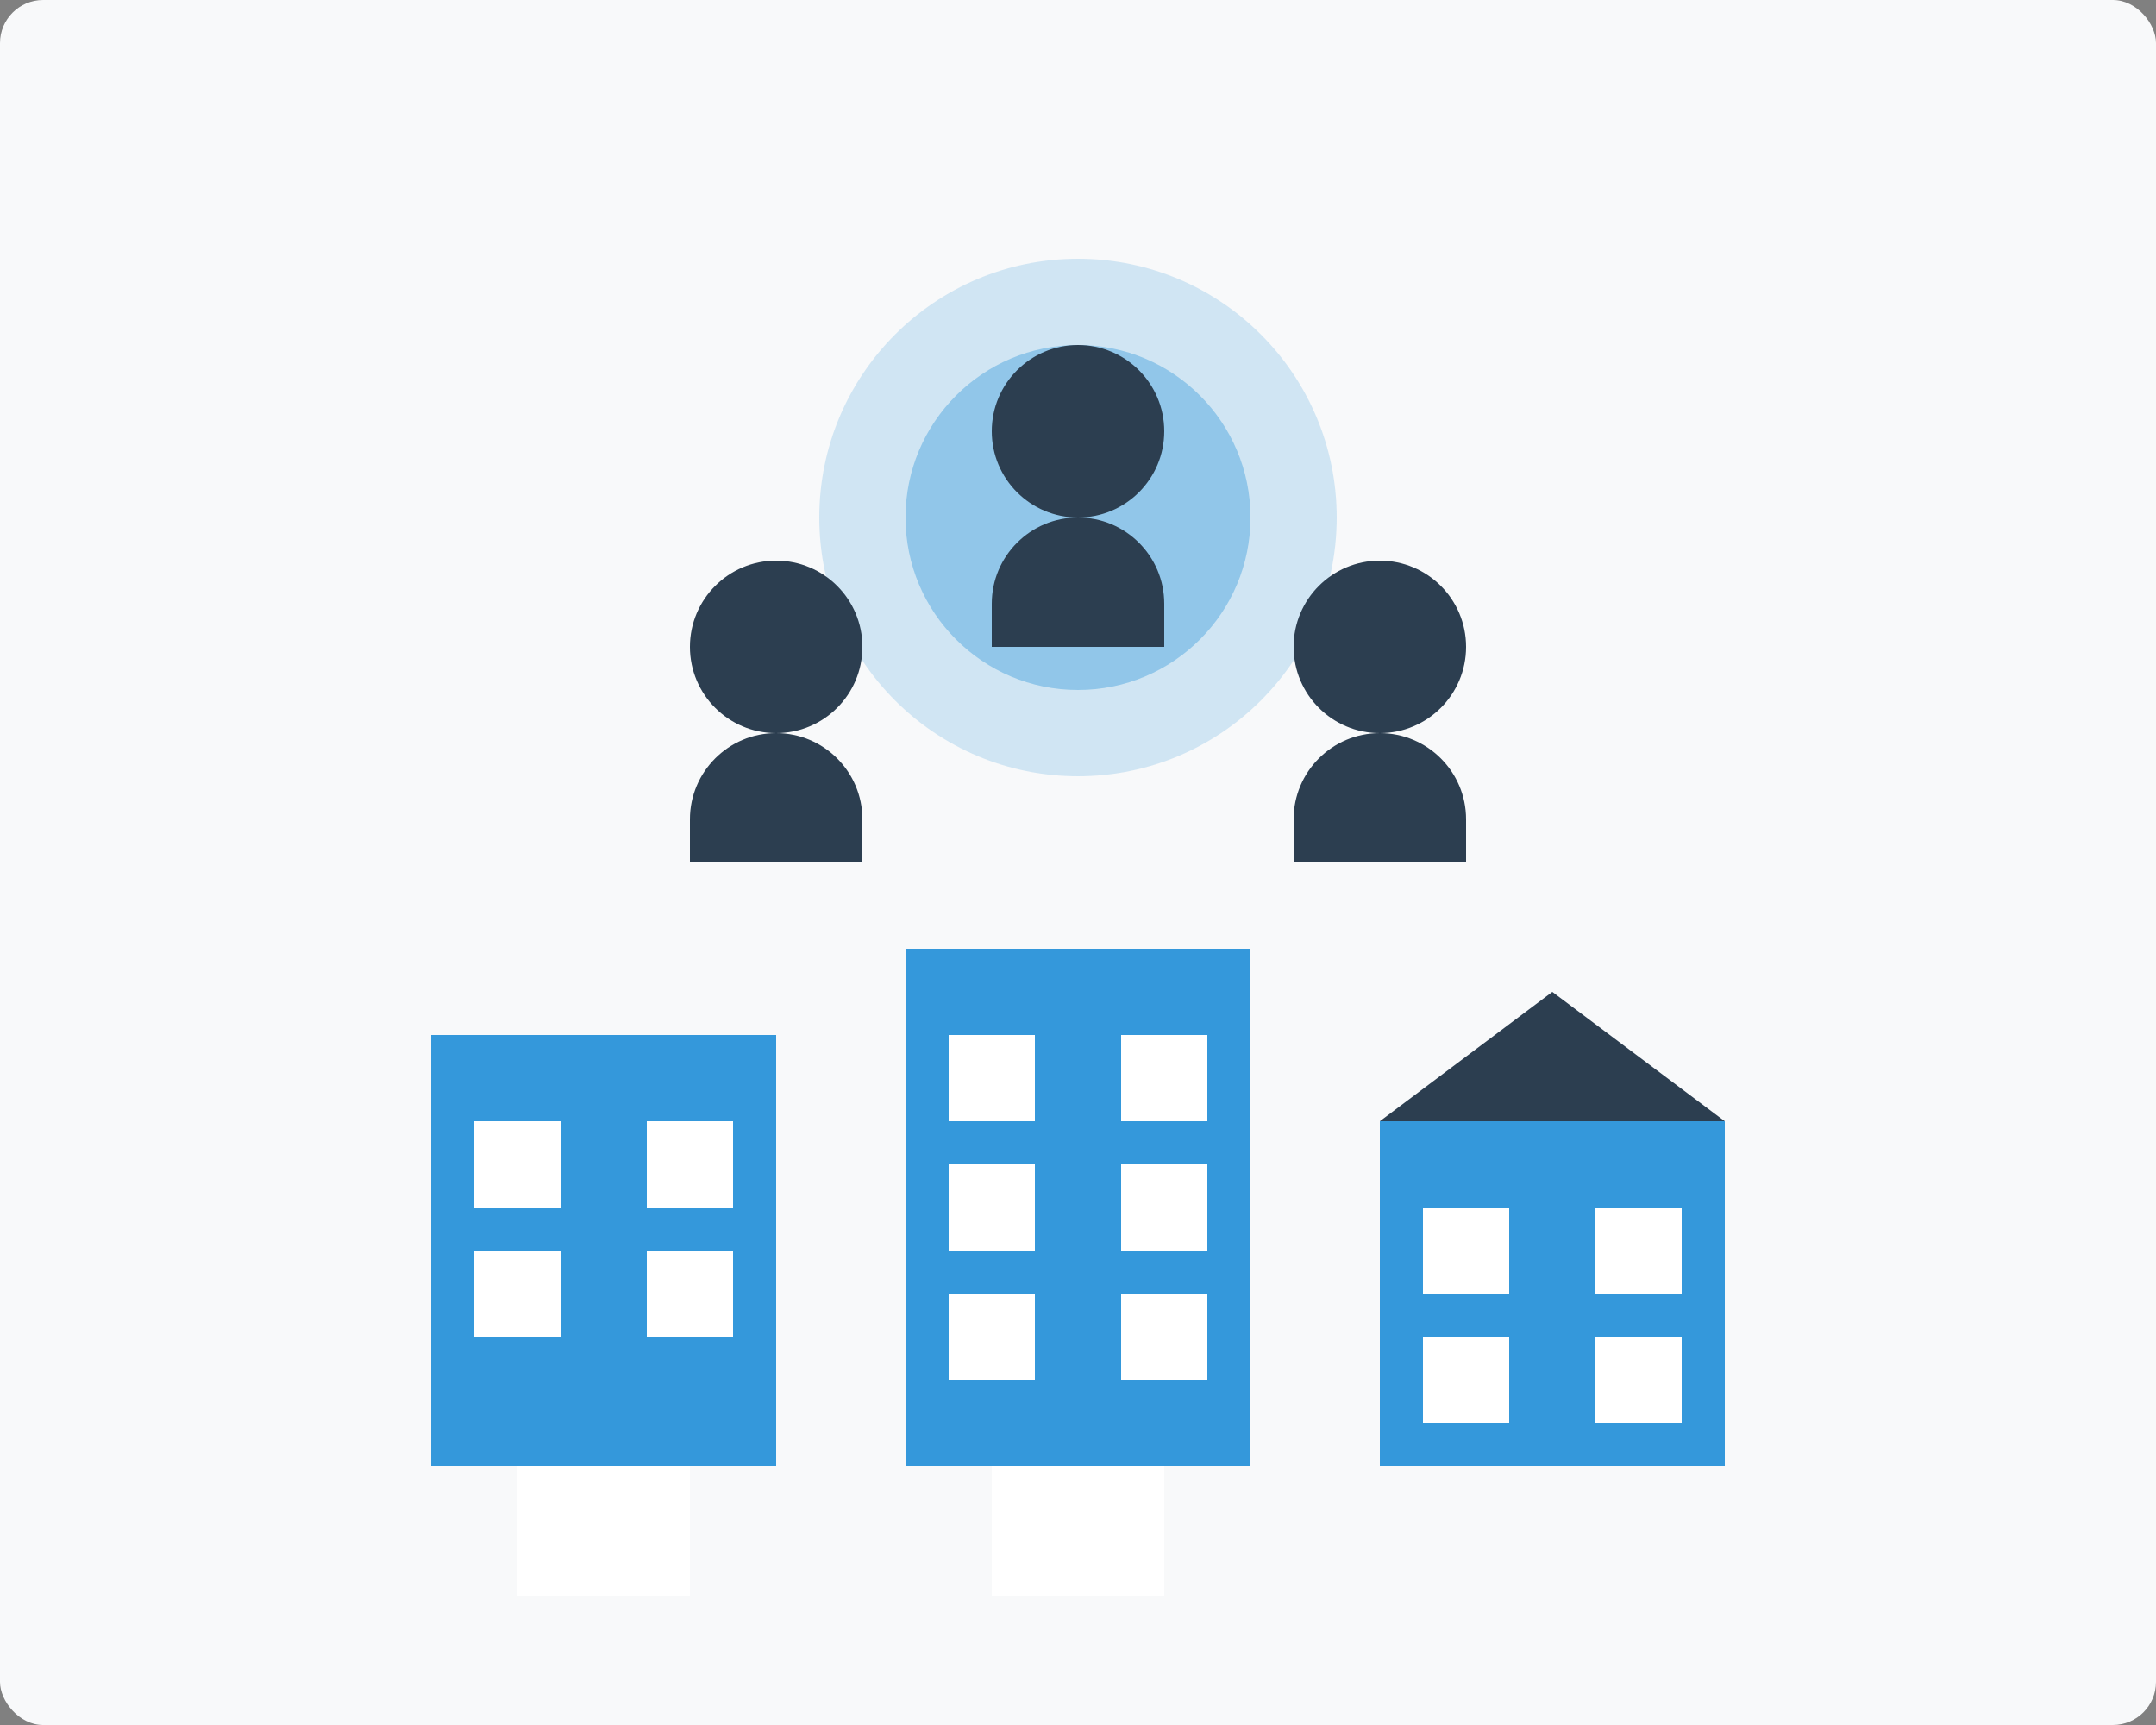<svg width="500" height="400" viewBox="0 0 500 400" fill="none" xmlns="http://www.w3.org/2000/svg">
  <rect x="0" y="0" width="500" height="400" fill="#808080" stroke="none"/>
  <!-- Background -->
  <rect width="500" height="400" rx="10" fill="#f8f9fa"/>
  
  <!-- Team illustration -->
  <circle cx="250" cy="120" r="60" fill="#3498db" opacity="0.2"/>
  <circle cx="250" cy="120" r="40" fill="#3498db" opacity="0.4"/>
  
  <!-- Person 1 -->
  <circle cx="250" cy="100" r="20" fill="#2c3e50"/>
  <path d="M230 140C230 128.954 238.954 120 250 120C261.046 120 270 128.954 270 140V150H230V140Z" fill="#2c3e50"/>
  
  <!-- Person 2 -->
  <circle cx="180" cy="150" r="20" fill="#2c3e50"/>
  <path d="M160 190C160 178.954 168.954 170 180 170C191.046 170 200 178.954 200 190V200H160V190Z" fill="#2c3e50"/>
  
  <!-- Person 3 -->
  <circle cx="320" cy="150" r="20" fill="#2c3e50"/>
  <path d="M300 190C300 178.954 308.954 170 320 170C331.046 170 340 178.954 340 190V200H300V190Z" fill="#2c3e50"/>
  
  <!-- Building icons -->
  <rect x="100" y="240" width="80" height="100" fill="#3498db"/>
  <rect x="110" y="260" width="20" height="20" fill="white"/>
  <rect x="150" y="260" width="20" height="20" fill="white"/>
  <rect x="110" y="290" width="20" height="20" fill="white"/>
  <rect x="150" y="290" width="20" height="20" fill="white"/>
  <rect x="120" y="340" width="40" height="30" fill="white"/>
  
  <rect x="210" y="220" width="80" height="120" fill="#3498db"/>
  <rect x="220" y="240" width="20" height="20" fill="white"/>
  <rect x="260" y="240" width="20" height="20" fill="white"/>
  <rect x="220" y="270" width="20" height="20" fill="white"/>
  <rect x="260" y="270" width="20" height="20" fill="white"/>
  <rect x="220" y="300" width="20" height="20" fill="white"/>
  <rect x="260" y="300" width="20" height="20" fill="white"/>
  <rect x="230" y="340" width="40" height="30" fill="white"/>
  
  <rect x="320" y="260" width="80" height="80" fill="#3498db"/>
  <rect x="330" y="280" width="20" height="20" fill="white"/>
  <rect x="370" y="280" width="20" height="20" fill="white"/>
  <rect x="330" y="310" width="20" height="20" fill="white"/>
  <rect x="370" y="310" width="20" height="20" fill="white"/>
  <path d="M320 260L360 230L400 260H320Z" fill="#2c3e50"/>
</svg>

